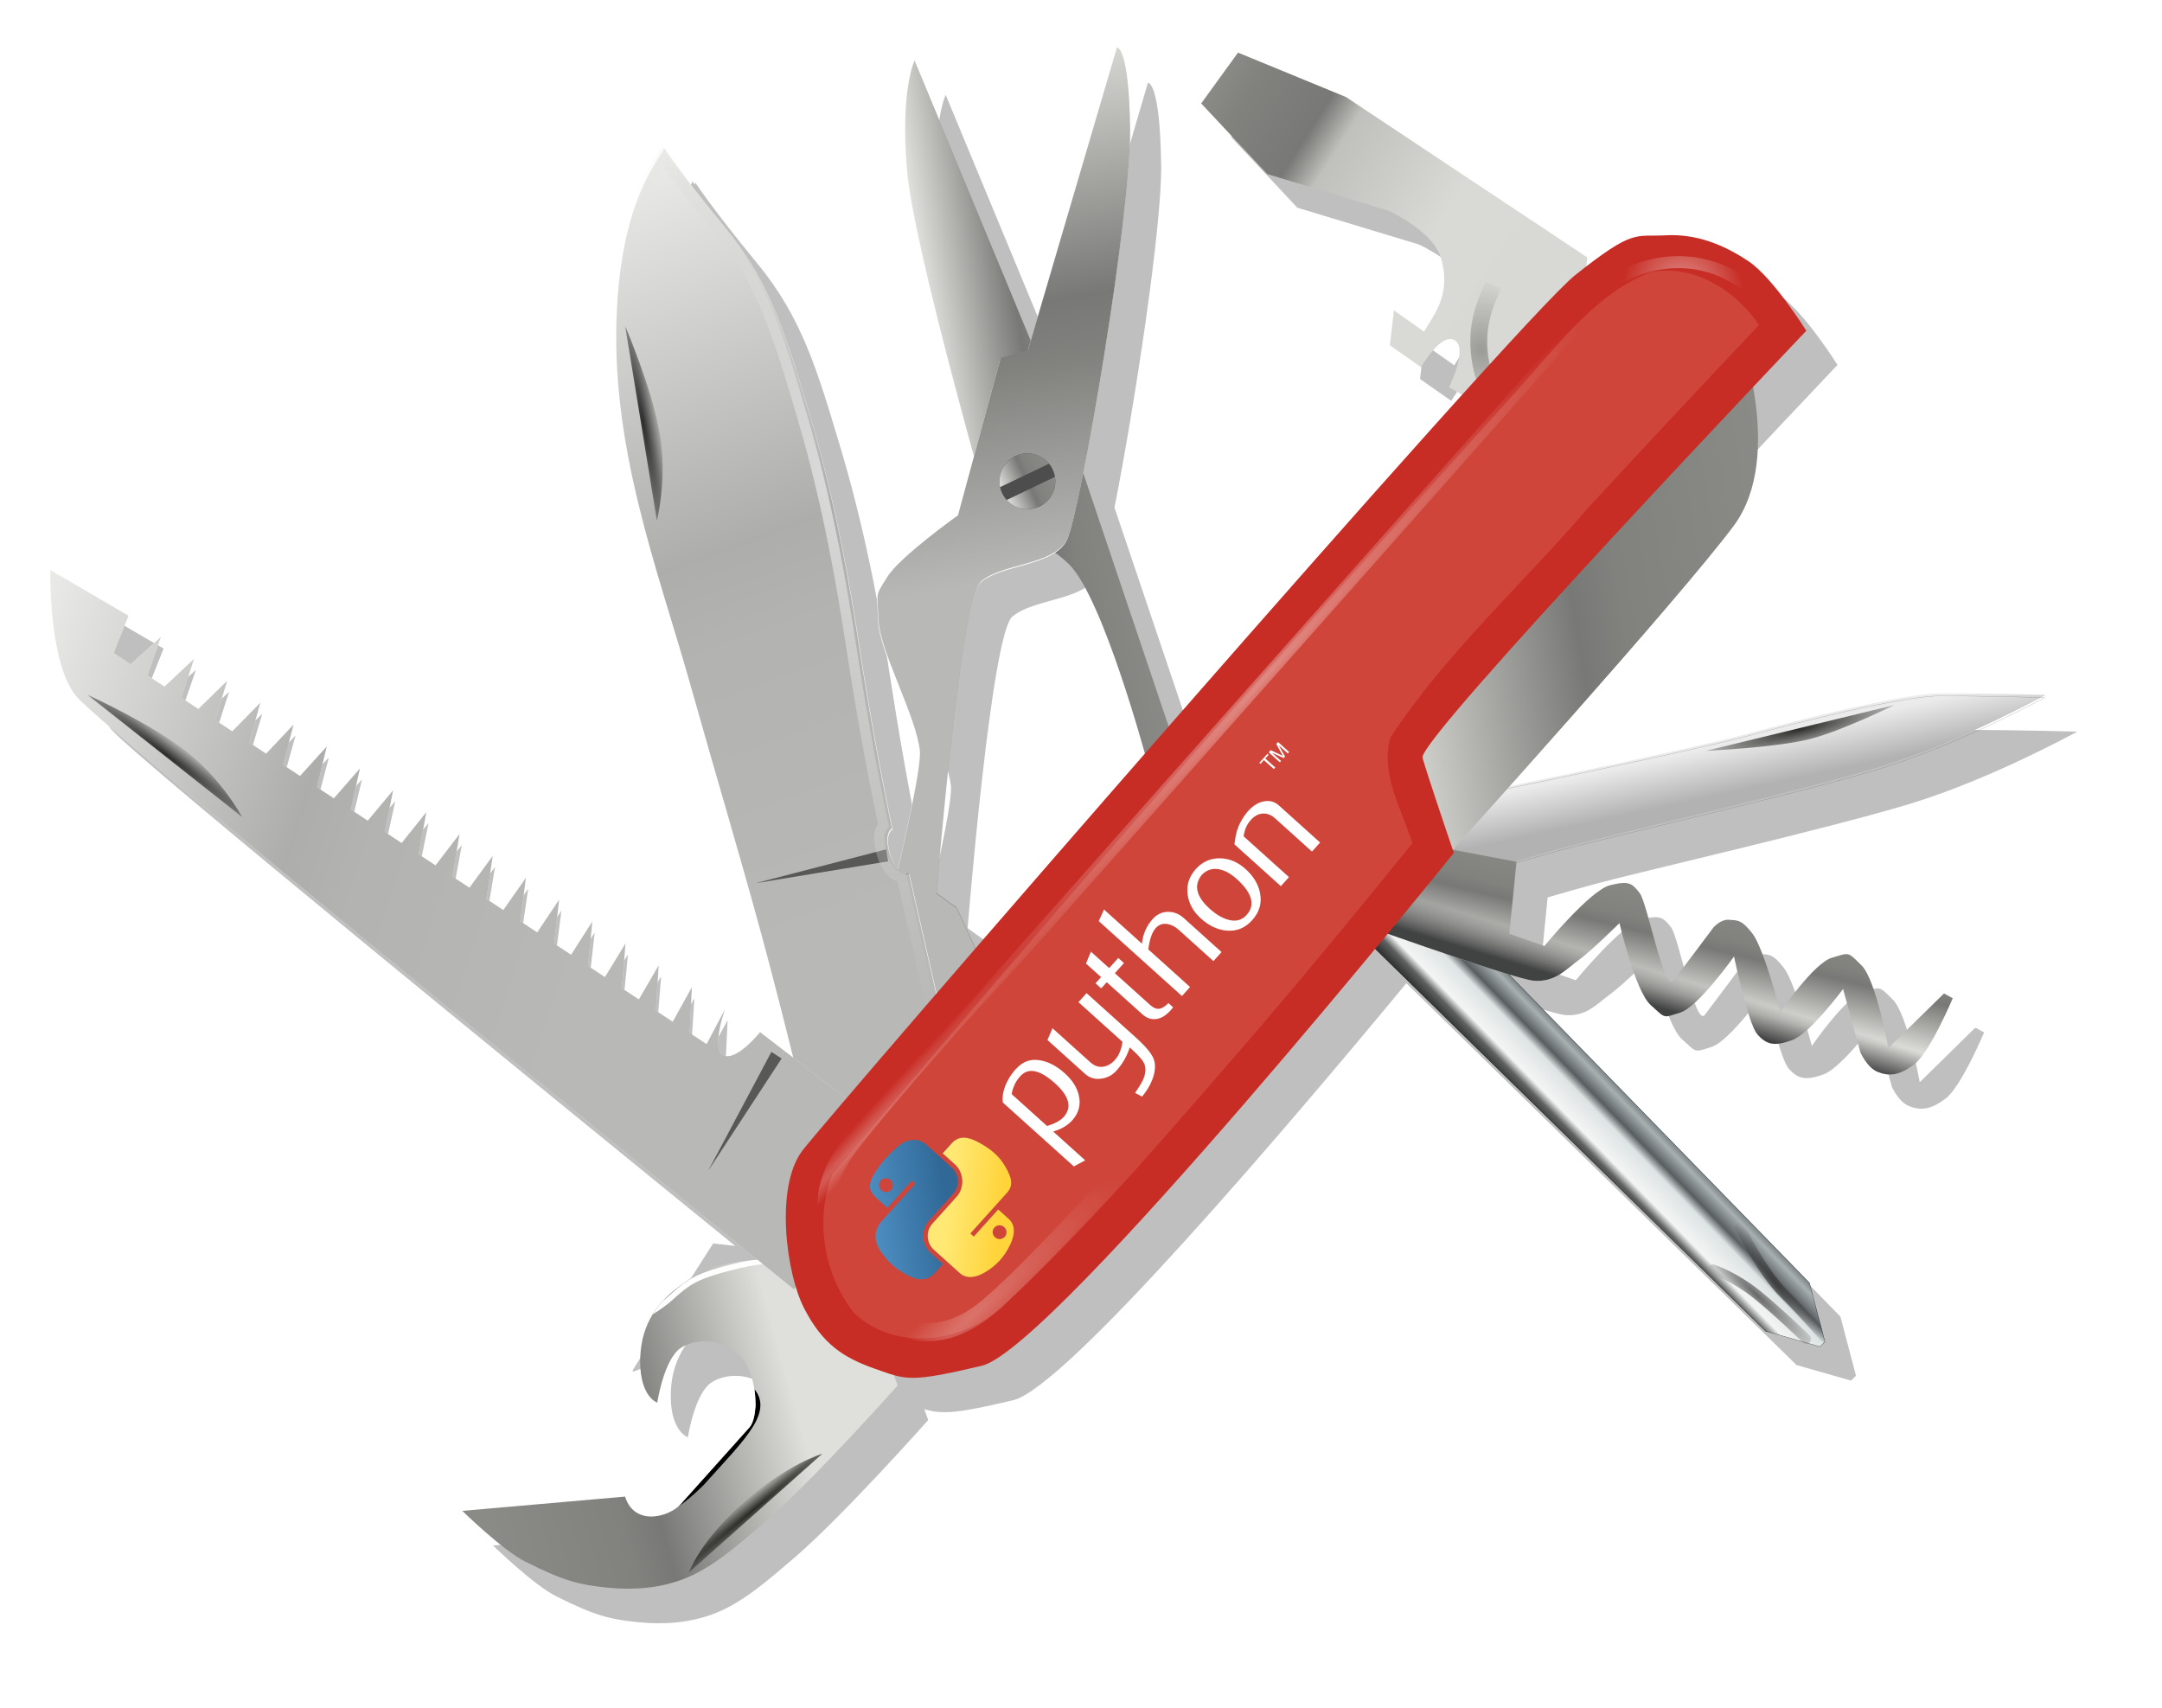 <?xml version="1.0" encoding="UTF-8"?>
<svg version="1.1" viewBox="0 0 338 267" xmlns="http://www.w3.org/2000/svg" xmlns:xlink="http://www.w3.org/1999/xlink">
 <defs>
  <path id="e" d="m452.88-150.77 2.672-114.7 5.755-10.072h1.439l6.167 10.894v113.26z" fill="none" stroke="#000" stroke-width=".1"/>
  <path id="f" d="m445.16-168.31s13.67-7.545 17.162-11.321c3.492-3.776 29.974-33.402 36.377-41.535 6.403-8.133 19.5-24.109 25.318-28.464 5.818-4.355 16.581-11.903 16.581-11.903s-7.865 17.144-17.471 30.216c-9.605 13.072-34.925 42.699-40.164 49.38-5.239 6.681-17.173 22.658-17.173 22.658z" fill="none" stroke="#3d3d3d" stroke-width=".1"/>
  <path id="B" d="m255.92-106.89 1.233 26.414 2.364-.308z" fill="#585856" filter="url(#a)"/>
  <linearGradient id="aa" x1="26.649" x2="135.67" y1="20.604" y2="114.4" gradientTransform="matrix(.08 -.089 .09 .081 126.65 190.48)" gradientUnits="userSpaceOnUse">
   <stop style="stop-color:#5a9fd4" offset="0"/>
   <stop style="stop-color:#306998" offset="1"/>
  </linearGradient>
  <linearGradient id="ab" x1="150.96" x2="112.03" y1="192.35" y2="137.27" gradientTransform="matrix(.08 -.089 .09 .081 126.65 190.48)" gradientUnits="userSpaceOnUse">
   <stop style="stop-color:#ffd43b" offset="0"/>
   <stop style="stop-color:#ffe873" offset="1"/>
  </linearGradient>
 </defs>
 <defs>
  <linearGradient id="b">
   <stop stop-color="#dfe0db" offset="0"/>
   <stop stop-color="#787976" offset=".494"/>
   <stop stop-color="#81817e" offset=".608"/>
   <stop stop-color="#8a8a87" offset="1"/>
  </linearGradient>
  <linearGradient id="c">
   <stop stop-color="#2c2c2c" offset="0"/>
   <stop stop-color="#2c2c2c" stop-opacity="0" offset="1"/>
  </linearGradient>
  <linearGradient id="d">
   <stop stop-color="#fff" offset="0"/>
   <stop stop-color="#fff" stop-opacity="0" offset="1"/>
  </linearGradient>
  <linearGradient id="ae" x1="284.13" x2="313.06" y1="-59.311" y2="4.933" gradientTransform="rotate(-1.146 392.35 2587.7)" gradientUnits="userSpaceOnUse" xlink:href="#b"/>
  <linearGradient id="m" x1="1221.4" x2="1277.1" y1="629.02" y2="629.02" gradientTransform="matrix(.483 -.078 .078 .483 -428.38 132.05)" gradientUnits="userSpaceOnUse" xlink:href="#b"/>
  <linearGradient id="n" x1="1267.6" x2="1268.1" y1="511.85" y2="682.36" gradientUnits="userSpaceOnUse">
   <stop stop-color="#dfe0db" offset="0"/>
   <stop stop-color="#787976" offset=".494"/>
   <stop stop-color="#81817e" offset=".608"/>
   <stop stop-color="#8a8a87" stop-opacity=".604" offset="1"/>
  </linearGradient>
  <linearGradient id="o" x1="378.54" x2="395.58" y1="-160.54" y2="-160.54" gradientTransform="translate(66.382 -76.425)" gradientUnits="userSpaceOnUse">
   <stop stop-color="#2b2b29" offset="0"/>
   <stop stop-color="#393b3a" offset=".074"/>
   <stop stop-color="#5f6160" offset=".179"/>
   <stop stop-color="#f3f5f4" offset=".289"/>
   <stop stop-color="#dde3e3" offset=".579"/>
   <stop stop-color="#585d60" offset=".696"/>
   <stop stop-color="#a8b0b2" offset=".885"/>
   <stop stop-color="#6c7477" offset="1"/>
  </linearGradient>
  <linearGradient id="v" x1="402.33" x2="409.3" y1="-140.99" y2="-134.88" gradientTransform="translate(18.605 2.326)" gradientUnits="userSpaceOnUse">
   <stop stop-color="#ebebeb" offset="0"/>
   <stop stop-color="#b2b2b2" offset="1"/>
  </linearGradient>
  <linearGradient id="z" x1="1401.3" x2="1414.6" y1="838.13" y2="806.52" gradientTransform="matrix(.483 -.078 .078 .483 -428.38 132.05)" gradientUnits="userSpaceOnUse" xlink:href="#b"/>
  <linearGradient id="bb" x1="113.61" x2="270.36" y1="-89.401" y2="-81.178" gradientUnits="userSpaceOnUse" xlink:href="#b"/>
  <linearGradient id="aw" x1="509.22" x2="602.24" y1="-94.138" y2="-95.93" gradientUnits="userSpaceOnUse">
   <stop stop-color="#d8d8d4" offset="0"/>
   <stop stop-color="#d9dad5" offset=".324"/>
   <stop stop-color="#c0c1bc" offset=".647"/>
   <stop stop-color="#787976" offset=".732"/>
   <stop stop-color="#81817e" offset=".914"/>
   <stop stop-color="#8a8a87" offset="1"/>
  </linearGradient>
  <linearGradient id="at" x1="933.84" x2="989.59" y1="574.78" y2="772.8" gradientUnits="userSpaceOnUse" xlink:href="#b"/>
  <linearGradient id="aq" x1="1342.5" x2="1478.1" y1="715.25" y2="715.25" gradientTransform="matrix(.483 -.078 .078 .483 -428.38 132.05)" gradientUnits="userSpaceOnUse">
   <stop stop-color="#dfe0db" offset="0"/>
   <stop stop-color="#787976" offset=".494"/>
   <stop stop-color="#81817e" offset=".608"/>
   <stop stop-color="#8a8a87" offset="1"/>
  </linearGradient>
  <linearGradient id="ap" x1="334.33" x2="335.85" y1="435.99" y2="430.99" gradientUnits="userSpaceOnUse">
   <stop stop-color="#414242" offset="0"/>
   <stop stop-color="#414242" stop-opacity="0" offset="1"/>
  </linearGradient>
  <linearGradient id="ag" x1="233.04" x2="250.1" y1="620.35" y2="620.35" gradientUnits="userSpaceOnUse" xlink:href="#b"/>
  <filter id="af" x="-.042" y="-.056" width="1.084" height="1.112" color-interpolation-filters="sRGB">
   <feGaussianBlur stdDeviation="10.92"/>
  </filter>
  <filter id="k" x="-.128" y="-.103" width="1.256" height="1.207" color-interpolation-filters="sRGB">
   <feGaussianBlur stdDeviation=".856"/>
  </filter>
  <filter id="l" x="-.195" y="-.074" width="1.391" height="1.138" color-interpolation-filters="sRGB">
   <feGaussianBlur stdDeviation="1.423"/>
  </filter>
  <filter id="q" x="-.161" y="-.021" width="1.323" height="1.041" color-interpolation-filters="sRGB">
   <feGaussianBlur stdDeviation="1.056"/>
  </filter>
  <filter id="s" x="-.443" y="-.05" width="1.885" height="1.1" color-interpolation-filters="sRGB">
   <feGaussianBlur stdDeviation=".227"/>
  </filter>
  <filter id="u" x="-.393" y="-.063" width="1.787" height="1.126" color-interpolation-filters="sRGB">
   <feGaussianBlur stdDeviation=".203"/>
  </filter>
  <filter id="y" x="-.038" y="-.036" width="1.077" height="1.072" color-interpolation-filters="sRGB">
   <feGaussianBlur stdDeviation="1.483"/>
  </filter>
  <filter id="a" x="-2775.3" y="-377.99" width="5551.4" height="756.98" color-interpolation-filters="sRGB">
   <feGaussianBlur stdDeviation=".375"/>
  </filter>
  <filter id="ax" x="-.03" y="-.12" width="1.056" height="1.237" color-interpolation-filters="sRGB">
   <feGaussianBlur stdDeviation="1.178"/>
  </filter>
  <filter id="au" x="-.059" y="-.211" width="1.16" height="1.492" color-interpolation-filters="sRGB">
   <feGaussianBlur stdDeviation=".563"/>
  </filter>
  <filter id="ao" x="-.023" y="-.026" width="1.045" height="1.051" color-interpolation-filters="sRGB">
   <feGaussianBlur stdDeviation="3.206"/>
  </filter>
  <filter id="Q" x="-.052" y="-.164" width="1.072" height="1.453" color-interpolation-filters="sRGB">
   <feGaussianBlur stdDeviation=".382"/>
  </filter>
  <filter id="ak" x="-.018" y="-4.93" width="1.037" height="10.86" color-interpolation-filters="sRGB">
   <feGaussianBlur stdDeviation=".778"/>
  </filter>
  <filter id="ai" x="-.049" y="-.075" width="1.125" height="1.123" color-interpolation-filters="sRGB">
   <feGaussianBlur stdDeviation=".38"/>
  </filter>
  <filter id="ah" x="-.072" y="-.072" width="1.144" height="1.144" color-interpolation-filters="sRGB">
   <feGaussianBlur stdDeviation=".526"/>
  </filter>
  <radialGradient id="ad" cx="229.37" cy="-39.348" r="2.554" gradientTransform="matrix(.992 -.123 2.789 22.424 111.49 871.3)" gradientUnits="userSpaceOnUse">
   <stop stop-color="#292a24" offset="0"/>
   <stop stop-color="#292a24" stop-opacity="0" offset="1"/>
  </radialGradient>
  <radialGradient id="r" cx="390.26" cy="-207.77" r="2.643" gradientTransform="matrix(1.255 -.148 .709 6.036 48.533 1104.3)" gradientUnits="userSpaceOnUse">
   <stop stop-color="#3d3d3d" offset="0"/>
   <stop stop-color="#3d3d3d" stop-opacity="0" offset="1"/>
  </radialGradient>
  <radialGradient id="t" cx="386.63" cy="-208.02" r="3.376" gradientTransform="matrix(.999 .042 -.258 6.166 -53.396 1059.7)" gradientUnits="userSpaceOnUse">
   <stop stop-color="#676767" offset="0"/>
   <stop stop-color="#676767" stop-opacity="0" offset="1"/>
  </radialGradient>
  <radialGradient id="w" cx="448.67" cy="-170.51" r="12.044" gradientTransform="matrix(.299 .25 -1.402 1.679 75.554 3.817)" gradientUnits="userSpaceOnUse">
   <stop stop-color="#2b2b29" offset="0"/>
   <stop stop-color="#2b2b29" stop-opacity="0" offset="1"/>
  </radialGradient>
  <radialGradient id="ba" cx="163.21" cy="-101.3" r="19.117" gradientTransform="matrix(-1.917 .237 -.022 -.177 473.81 -157.82)" gradientUnits="userSpaceOnUse" xlink:href="#c"/>
  <radialGradient id="az" cx="220.1" cy="-88.253" r="100.91" gradientTransform="matrix(1.056 -.109 .031 .303 -9.576 -99.122)" gradientUnits="userSpaceOnUse">
   <stop stop-color="#d9d9d9" offset="0"/>
   <stop stop-color="#d9d9d9" stop-opacity="0" offset="1"/>
  </radialGradient>
  <radialGradient id="av" cx="526.36" cy="-69.049" r="17.113" gradientTransform="matrix(.923 -.412 .357 .8 64.973 199.26)" gradientUnits="userSpaceOnUse">
   <stop offset="0"/>
   <stop stop-opacity="0" offset="1"/>
  </radialGradient>
  <radialGradient id="as" cx="163.21" cy="-101.3" r="19.117" gradientTransform="matrix(.22 -3.143 -.29 -.02 882.19 1139.1)" gradientUnits="userSpaceOnUse" xlink:href="#c"/>
  <radialGradient id="ar" cx="1410.3" cy="715.25" r="67.27" gradientTransform="matrix(.483 -.078 .088 .545 -435.49 87.957)" gradientUnits="userSpaceOnUse">
   <stop stop-color="#4d4d4d" offset="0"/>
   <stop stop-color="#4d4d4d" stop-opacity="0" offset="1"/>
  </radialGradient>
  <radialGradient id="an" cx="186.57" cy="103.77" r="22.767" gradientTransform="matrix(1.447 .142 -.022 .226 -10.518 -41.382)" gradientUnits="userSpaceOnUse" xlink:href="#d"/>
  <radialGradient id="am" cx="188.9" cy="109.63" r="22.767" gradientTransform="matrix(1.997 0 0 .099 -172.42 122.86)" gradientUnits="userSpaceOnUse" xlink:href="#d"/>
  <radialGradient id="al" cx="299.27" cy="121.8" r="80.337" gradientTransform="matrix(1 0 0 .039 68.605 -30.612)" gradientUnits="userSpaceOnUse">
   <stop stop-color="#fff" offset="0"/>
   <stop stop-color="#fff" stop-opacity="0" offset="1"/>
  </radialGradient>
  <radialGradient id="aj" cx="502.34" cy="-101.24" r="14.008" gradientTransform="matrix(.69 .002 -.002 .729 116.18 55.785)" gradientUnits="userSpaceOnUse">
   <stop stop-color="#fbfbfb" offset="0"/>
   <stop stop-color="#fbfbfb" stop-opacity="0" offset="1"/>
  </radialGradient>
  <clipPath id="ac">
   <path d="m309.12 87.98-23.852-5.622s-14.738 22.054-20.585 33.916c-2.959 6.003-6.178 12.112-7.27 18.715-.894 5.4-.482 11.06.698 16.405 1.291 5.849 2.325 8.941 6.865 16.606 2.686 4.535 10.643 11.693 10.643 11.693l-2.093-35.262c-5.499-.978-4.853-8.681-2.893-11.636l11.479-17.31c1.656-2.498 8.719-3.455 12.352-.796 3.633 2.659 4.965 8.515 3.542 12.606-1.423 4.091-8.958 7.019-8.958 7.019s1.446 3.409 7.545 2.267c5.718-1.071 9.712-4.784 12.302-11.233.923-2.298 1.931-4.629 2.225-7.087 1.202-10.044-2-30.281-2-30.281z" fill="none" stroke="#000" stroke-width=".1"/>
  </clipPath>
  <clipPath id="p">
   <use stroke-width=".1" xlink:href="#e"/>
  </clipPath>
  <clipPath id="x">
   <use stroke-width=".1" xlink:href="#f"/>
  </clipPath>
  <clipPath id="ay">
   <path d="M147.69-160.65c1.374.275 4.77-9.625 27.085-17.953 25.514-9.521 51.404-7.629 74.659-8.21 23.256-.581 33.14-.581 50.581-1.163 17.442-.581 41.837-2.191 41.837-2.191l-2.302 30.098-41.743 3.194s.188-2.442-4.463-2.442c-4.651 0-4.857 1.915-4.857 1.915s-13.323 1.126-31.495 3.729c-8.568 1.227-28.817 4.581-50.851 4.821-16.288.178-26.914.341-39.705-4.892s-18.746-6.906-18.746-6.906z" fill="none" opacity=".602" stroke="#1f1f1f" stroke-width=".1"/>
  </clipPath>
 </defs>
 <g transform="translate(-62.558 -274.73)">
  <path transform="matrix(.483 -.078 .078 .483 -428.38 132.05)" d="M1237.6 525.97s-6.045 8.484-7.969 34.312c-1.276 17.133 3.304 63.816 6.562 93.594l-8.156 18.063s-20.455 10.103-25.406 15.812c-4.951 5.711-3.849 3.64-5 13.313-1.151 9.672 6.986 32.046 6.406 43.125-.21 4.023-5.854 18.937-12.906 36.25-.657-.993-1.24-2.477-1.562-4.75-1.065-7.514 2-8.281 2-8.281s-1.229-21.8-1.188-51.75c.01-7.06.198-18.941-.188-33.531-.048-1.823-.088-3.69-.156-5.594-.475-13.326-1.493-28.498-3.531-44.094-3.444-26.352-5.618-43.569-17-63.031s-15.438-28.688-15.438-28.688c.047.135.041.284-.031.469-.034.086-.129.212-.187.312-.342-.726-.656-1.375-.656-1.375.759 2.158-14.441 9.89-22.781 47.844-9.534 43.394-.544 84.802 3.844 122.5s6.631 53.662 9.688 81.969c1.332 12.332 2.654 26.708 3.719 39.156l-6.75-7.156s-8.973 8.11-12.719 5.437c-3.746-2.672 2.844-14.5 2.844-14.5l-7.625 10.125-4.781-4.406 3.031-14.312-7.812 9.938-4.781-4.406 3.219-14.156-8 9.781-4.781-4.406 3.406-13.969-8.187 9.594-4.781-4.406 3.625-13.781-8.406 9.406-4.781-4.406 3.812-13.594-8.594 9.219-4.781-4.406 4-13.438-8.781 9.063-4.781-4.406 4.188-13.25-8.969 8.875-4.781-4.406 4.406-13.062-9.188 8.687-4.781-4.406 4.594-12.875-9.375 8.5-4.781-4.406 4.781-12.719-9.563 8.344-4.781-4.406 4.969-12.531-9.75 8.156-4.781-4.406 5.156-12.344-9.938 7.969-4.781-4.406 5.375-12.156-10.156 7.781-4.781-4.406 5.562-12-10.344 7.625-4.781-4.406 5.75-11.812-10.531 7.438-4.781-4.406 5.938-11.625-10.719 7.25-4.781-4.406 6.156-11.438-10.937 7.062-4.781-4.406 6.594-11.031-22.375-18.406s-5.394 29.004 1.781 41.219c5.606 9.543 119.69 137.78 170.5 194.75l-6.844-1.906s-31.54 35.108-31.969 36.156c-.345.843 10.691-2.357 18.594-5.969-4.205 4.195-6.806 9.498-7.813 16.063-1.684 10.996 3.344 13.594 3.344 13.594s4.337-13.59 10.375-16.156c6.038-2.566 14.67-.176 18.594 6.375 3.924 6.553 2.53 19.294-1.156 22.281l-25.562 20.719c-4.36 3.534-15.713 4.697-17.156-5.219l-52.063-3.781s10.589 14.345 17.281 19.188c11.312 8.184 15.868 10.046 24.5 12.375 7.888 2.127 16.25 2.861 24.219 1.25 9.745-1.971 18.735-7.758 27.594-13.094 17.505-10.544 50.062-37.125 50.062-37.125l-.688-3.625c5.493 2.611 10.112 3.021 28.5 1.688 17.27-1.252 100.58-72.359 145.28-111.5l103.62 140.31 16.406 7.688 1.812-1.281-1.906-19.437-79.031-112.44c3.594 1.744 6.373 2.985 7.562 3.281 6.595 1.645 10.605-1.897 15.281-4.281 4.677-2.384 14.688-9.531 14.688-9.531s1.488 22.167 5.625 27.344c4.136 5.177 3.115 4.851 9.031 3.969 5.916-.883 19.781-14.938 19.781-14.938s.952 21.71 3.375 25.656c2.423 3.946 4.885 4.733 10.719 3.656 5.833-1.077 18.656-13.531 18.656-13.531l2.25 20.906s1.34 5.181 4.5 7.031c3.16 1.85 6.304 2.409 11.875-.563 5.571-2.971 15.5-18.906 15.5-18.906l-2.531-1.938-20.312 14.375s-.451-22.143-4.25-27.375c-3.799-5.232-3.142-4.705-9.031-3.969-5.889.736-18.906 14.406-18.906 14.406s-2.061-20.836-4.812-25.969c-2.752-5.133-4.13-5.024-6.781-5.656-2.651-.632-5.344 1.688-5.344 1.688s-11.614 11.262-15.25 14.688c-3.636 3.425-4.25-25.885-6.188-29.344-1.938-3.458-2.663-4.529-9.031-3.969-6.369.561-23.719 15.812-23.719 15.812l-10.469-5.656 5.813-21.906c5.794-.716 11.301-1.352 15.281-1.781 13.91-1.5 78.025-5.677 104.5-9.375 26.475-3.698 55.75-14.156 55.75-14.156s-21.294-4.017-33.125-5.875c-11.831-1.858-45.755 1.078-62.719 2.875-16.963 1.797-82.371 4.591-90.844 4.812-2.58.067-6.669-.571-11.094-1.5-.879-5.46-1.705-10.7-1.969-13-.693-6.05 142.78-115.19 142.78-115.19.001 0-7.753-18.408-14.656-24.844-6.904-6.436-15.02-11.371-24.844-12.406-9.246-.974-9.579-3.519-27.031 5.969l.906-3.25-68-62.875-31.812-19.531-14.219 14.188 17.281 25.625 36.438 17.781s13.175 8.709 14.156 17.813c.982 9.102-2.491 14.392-6.062 18.562-3.572 4.17-3.062 3.563-3.062 3.563l-8.438-8.25-3.062 10.812 8.75 8.5s8.096-10.067 11.969-6.75c3.872 3.318-4.156 14.5-4.156 14.5l4 3.313c-29.313 23.517-69.559 56.582-109.44 89.656l-14.062-84.219c11.306-30.469 29.272-85.969 32.188-105.75 3.926-26.64 0-26.531 0-26.531l-42 87.844-22.406-94.344zm19.281 162.44c1.33 1.278 2.643 2.738 3.875 4.438 8.351 11.52 13.596 57.497 14.25 63.5-22.822 18.952-44.049 36.664-63.469 52.938l-3.812-13.688-5.656-5.656s22.344-91.256 29.938-95.969c6.063-3.763 17.658-2.34 24.875-5.562z" filter="url(#af)" opacity=".5"/>
  <g transform="matrix(-.14 -.871 -.713 .115 173.11 742.22)">
   <g transform="rotate(32.995 279.55 -2.099)">
    <path d="m248.08-86.729-23.067 8.274s-.351 26.523 1.204 39.656c.787 6.646 1.415 13.523 4.094 19.655 2.191 5.016 5.619 9.539 9.519 13.379 4.268 4.202 6.819 6.233 14.801 10.19 4.722 2.341 15.294 4.012 15.294 4.012l-20.96-28.436c-5.145 2.175-8.798-4.639-8.763-8.184l.202-20.769c.029-2.997 5.431-7.646 9.926-7.394 4.495.252 8.801 4.437 9.836 8.644s-3.691 10.765-3.691 10.765 3.07 2.072 7.563-2.207c4.213-4.012 5.54-9.301 4.201-16.12-.477-2.43-.901-4.934-1.993-7.156-4.461-9.079-18.167-24.308-18.167-24.308z" fill="url(#ae)"/>
    <path d="m226.82-57.662 3.488 36.628s2.471-5.669 1.308-17.587c-1.163-11.919-4.796-19.041-4.796-19.041z" fill="url(#ad)"/>
   </g>
   <g transform="translate(-9.884 -178.2)" clip-path="url(#ac)" fill="none">
    <path d="M270.93 137.5s-2.972.047 2.762-9.884c7.122-10.756 11.195-18.52 15.846-12.996 4.651 5.523-18.608 22.88-18.608 22.88z" filter="url(#k)" stroke="#000"/>
    <path d="m313.23 82.703-4.104 5.277s2.215 14.636 1.633 24.084c-.581 9.448-1.308 11.192-3.779 15.843-2.471 4.651-5.378 16.279-4.796 15.988.581-.291 20.058-21.657 20.058-21.657z" filter="url(#l)" stroke="#fff"/>
   </g>
  </g>
  <path d="M205.54 284.18s-2.265 4.58-1.183 17.206 13.957 57.105 13.957 57.105 6.134-.764 11.408 4.492c5.274 5.256 11.98 30.12 11.98 30.12l4.684-1.477-16.086-47.709z" fill="url(#m)"/>
  <path d="m194.13 445.92s12.756-48.307 12.174-53.702c-0.583-5.396-6.255-15.579-6.452-20.341-0.197-4.761-0.563-3.679 1.384-6.823 1.947-3.144 11.041-9.615 11.041-9.615l6.669-24.579 4.276-1.249 13.919-47.293s1.888-0.356 2.067 12.817-7.794 59.805-9.828 63.983c-2.035 4.178-10.177 3.783-13.477 6.65s-6.978 48.692-6.978 48.692l3.167 2.287 4.31 9.378-20.92 22.96z" fill="#fff"/>
  <path transform="matrix(.483 -.078 .078 .483 -428.38 132.05)" d="M1154 835.89s41.459-93.325 42.039-104.4c.58-11.079-7.552-33.471-6.401-43.144 1.151-9.672.062-7.607 5.013-13.317 4.951-5.71 25.407-15.809 25.407-15.809l21.455-47.427 9.034-1.129 43.474-90.901s3.926-.105 0 26.536-35.186 118.14-40.651 125.91c-5.465 7.768-21.766 4.321-29.359 9.034s-29.924 95.982-29.924 95.982l5.646 5.646 5.646 20.326-49.685 39.522z" fill="url(#n)"/>
  <g transform="matrix(.547 -.533 -.533 -.547 15.598 570.12)">
   <path transform="translate(-65.466 75.988)" d="m445.42-174.58 2.672-114.7 5.755-10.072h1.439l6.167 10.894v113.26z" fill="url(#o)"/>
   <use transform="translate(-72.92 52.18)" clip-path="url(#p)" filter="url(#q)" xlink:href="#e"/>
   <path d="M390.26-225.29s.581 7.994.436 14.68c-.145 6.686 3.052 16.279 3.052 16.279" fill="none" filter="url(#s)" stroke="url(#r)" stroke-linecap="round" stroke-linejoin="round" stroke-width="2"/>
   <path d="M387.5-220.2s-.247 8.118-.872 13.372c-.727 6.105-2.907 10.174-2.907 10.174" fill="none" filter="url(#u)" stroke="url(#t)" stroke-linecap="round" stroke-linejoin="round" stroke-width="2"/>
  </g>
  <g transform="rotate(36.58 -461.47 311.06) scale(.489)">
   <g transform="translate(-266.02 62.761) scale(1.648)">
    <path d="m387.79-110.76s13.663-7.558 17.151-11.337c3.488-3.779 29.942-33.43 36.337-41.57 6.395-8.139 19.477-24.128 25.291-28.488 5.814-4.361 16.57-11.919 16.57-11.919s-7.849 17.151-17.442 30.233c-9.593 13.081-34.884 42.733-40.116 49.419-5.233 6.686-17.151 22.674-17.151 22.674z" fill="url(#v)"/>
    <path d="m460.72-184.99-24.088 28.947s10.892-8.895 14.985-14.029c4.093-5.135 9.104-14.918 9.104-14.918z" fill="url(#w)"/>
   </g>
   <use transform="translate(-360.38 158.22) scale(1.648)" clip-path="url(#x)" filter="url(#y)" opacity=".5" xlink:href="#f"/>
  </g>
  <path d="M271.33 417.81s27.693 9.957 31.007 10.238c3.314.281 4.982-1.732 7.055-3.248 2.073-1.516 6.347-5.756 6.347-5.756s2.457 10.597 4.858 12.775c2.401 2.178 1.883 2.092 4.671 1.205 2.789-.887 8.382-8.755 8.382-8.755s2.158 10.416 3.635 12.133c1.478 1.717 2.734 1.912 5.467.937 2.734-.975 7.946-7.985 7.946-7.985l2.718 9.915s1.059 2.398 2.73 3.046c1.67.648 3.224.673 5.683-1.196s6.017-10.332 6.017-10.332l-1.368-.747-8.698 8.526s-1.936-10.666-4.178-12.897c-2.243-2.231-1.884-2.02-4.671-1.205-2.787.814-8.015 8.428-8.015 8.428s-2.623-9.904-4.353-12.169c-1.729-2.265-2.383-2.101-3.712-2.199s-2.447 1.234-2.447 1.234-4.73 6.34-6.22 8.278-4.081-12.178-5.287-13.697c-1.205-1.52-1.639-1.972-4.671-1.205-3.033.767-10.223 9.483-10.223 9.483l-5.485-1.914 1.125-11.246-11.544-2.184z" fill="url(#z)"/>
  <path d="M166.34 297.81c.534.983-6.21 5.912-7.282 24.894-1.226 21.703 6.339 40.993 11.395 58.861 5.056 17.867 7.393 25.403 11.074 38.838 3.681 13.435 8.223 32.414 8.223 32.414l22.402-8.872-7.436-32.58s-1.818.721-2.917-2.825.311-4.155.311-4.155-2.292-10.424-4.604-24.893c-1.09-6.822-3.322-23.053-8.349-39.909-3.716-12.46-6.105-20.6-13.119-29.114-7.014-8.514-9.698-12.658-9.698-12.658z" fill="#fff"/>
  <g transform="matrix(.236 .762 .762 -.236 201.72 192.57)">
   <path d="M112.79-81.395c1.374.275 4.77-9.625 27.085-17.953 25.514-9.521 51.404-7.629 74.659-8.21 23.256-.581 33.14-.581 50.581-1.163 17.442-.581 41.837-2.191 41.837-2.191l-2.302 30.098-41.743 3.194s.188-2.442-4.463-2.442c-4.651 0-4.857 1.915-4.857 1.915s-13.323 1.126-31.495 3.729c-8.568 1.227-28.817 4.581-50.851 4.821-16.288.178-26.914.341-39.705-4.892s-18.746-6.906-18.746-6.906z" fill="url(#bb)" opacity=".602"/>
   <use filter="url(#a)" xlink:href="#B"/>
   <path d="m144.09-98.981 38.233-5.344s-6.989 4.317-15.828 5.55c-8.839 1.233-22.405-.206-22.405-.206z" fill="url(#ba)"/>
   <path transform="translate(-35.332 78.78)" d="M147.69-160.65c1.374.275 4.77-9.625 27.085-17.953 25.514-9.521 51.404-7.629 74.659-8.21 23.256-.581 33.14-.581 50.581-1.163 17.442-.581 41.837-2.191 41.837-2.191l-2.302 30.098-41.743 3.194s.188-2.442-4.463-2.442c-4.651 0-4.857 1.915-4.857 1.915s-13.323 1.126-31.495 3.729c-8.568 1.227-28.817 4.581-50.851 4.821-16.288.178-26.914.341-39.705-4.892s-18.746-6.906-18.746-6.906z" clip-path="url(#ay)" fill="none" filter="url(#ax)" stroke="url(#az)" stroke-width="4"/>
  </g>
  <g transform="matrix(-.563 -.344 -.344 .563 559.32 547.79)">
   <path d="m505.52-104.65 68.605-2.616 27.326 4.361 1.163 14.826-22.093 6.105-29.07-7.558s-11.628-1.454-16.57 3.198c-4.942 4.651-5.523 9.302-5.523 13.372v3.488l8.721-.581-3.488 7.558-9.012.581s.291-9.593-3.488-9.593-4.651 10.174-4.651 10.174l-31.977-.581z" fill="url(#aw)"/>
   <path transform="rotate(-31.503 520.68 -53.959)" d="M508.95-71.034s7.692 1.578 13.198.16c7.646-1.97 12.175-5.857 16.326-11.453" fill="none" filter="url(#au)" opacity=".533" stroke="url(#av)" stroke-width="4"/>
  </g>
  <g transform="matrix(.269 -.408 .408 .269 -422.69 610.24)">
   <path d="M976.34 564.92s-25.012 15.637-29.157 29.184c-4.144 13.547-32.01 296.11-32.01 296.11l58.709 1.052 4.029-55.432s-12.039-1.13-12.604-5.697c-.565-4.566 12.604-7.721 12.604-7.721l-12.604 1.23v-6.492l12.604-7.456-12.604.965v-6.492l12.604-7.191-12.604.7v-6.492l12.604-6.926-12.604.435v-6.492l12.604-6.661-12.604.17v-6.492l12.604-6.396-12.604-.095v-6.492l12.604-6.131-12.604-.36v-6.492l12.604-5.867-12.604-.625v-6.492l12.604-5.602-12.604-.89v-6.492l12.604-5.337-12.604-1.155v-6.492l12.604-5.072-12.604-1.42v-6.492l12.604-4.807-12.604-1.685v-6.492l12.604-4.542-12.604-1.95v-6.492l12.604-4.277-12.604-2.215v-6.492l12.604-4.012-12.604-2.48v-6.492l12.604-3.747-12.604-2.745v-6.492l12.604-3.482-12.604-3.01v-6.492l12.604-3.217-12.604-3.274v-6.492l12.604-2.615z" fill="#fff"/>
   <path d="M976.34 564.92s-25.012 15.637-29.157 29.184c-4.144 13.547-32.01 296.11-32.01 296.11l58.709 1.052 4.029-55.432s-12.039-1.13-12.604-5.697c-.565-4.566 12.604-7.721 12.604-7.721l-12.604 1.23v-6.492l12.604-7.456-12.604.965v-6.492l12.604-7.191-12.604.7v-6.492l12.604-6.926-12.604.435v-6.492l12.604-6.661-12.604.17v-6.492l12.604-6.396-12.604-.095v-6.492l12.604-6.131-12.604-.36v-6.492l12.604-5.867-12.604-.625v-6.492l12.604-5.602-12.604-.89v-6.492l12.604-5.337-12.604-1.155v-6.492l12.604-5.072-12.604-1.42v-6.492l12.604-4.807-12.604-1.685v-6.492l12.604-4.542-12.604-1.95v-6.492l12.604-4.277-12.604-2.215v-6.492l12.604-4.012-12.604-2.48v-6.492l12.604-3.747-12.604-2.745v-6.492l12.604-3.482-12.604-3.01v-6.492l12.604-3.217-12.604-3.274v-6.492l12.604-2.615z" fill="url(#at)" opacity=".602"/>
   <use transform="matrix(.229 1.615 1.615 -.229 1045.7 408.6)" filter="url(#a)" xlink:href="#B"/>
   <path d="m949.57 596.84-5.404 62.75s6.429-11.759 7.674-26.266-2.271-36.485-2.271-36.485z" fill="url(#as)"/>
  </g>
  <path d="m281.28 390.68 7.613 17.766s36.507-40.475 44.715-51.53c8.208-11.055.548-30.954.548-30.954l-56.808 55.063z" fill="url(#ar)"/>
  <path d="m281.28 390.68 7.613 17.766s36.507-40.475 44.715-51.53c8.208-11.055.548-30.954.548-30.954l-56.808 55.063z" fill="url(#aq)"/>
  <path d="M271.33 417.81s27.693 9.957 31.007 10.238c3.314.281 4.982-1.732 7.055-3.248 2.073-1.516 6.347-5.756 6.347-5.756s2.457 10.597 4.858 12.775c2.401 2.178 1.883 2.092 4.671 1.205 2.789-.887 8.382-8.755 8.382-8.755s2.158 10.416 3.635 12.133c1.478 1.717 2.734 1.912 5.467.937 2.734-.975 7.946-7.985 7.946-7.985l2.718 9.915s1.059 2.398 2.73 3.046c1.67.648 3.224.673 5.683-1.196s6.017-10.332 6.017-10.332l-1.368-.747-8.698 8.526s-1.936-10.666-4.178-12.897c-2.243-2.231-1.884-2.02-4.671-1.205-2.787.814-8.015 8.428-8.015 8.428s-2.623-9.904-4.353-12.169c-1.729-2.265-2.383-2.101-3.712-2.199s-2.447 1.234-2.447 1.234-4.73 6.34-6.22 8.278-4.081-12.178-5.287-13.697c-1.205-1.52-1.639-1.972-4.671-1.205-3.033.767-10.223 9.483-10.223 9.483l-5.485-1.914 1.125-11.246-11.544-2.184z" fill="url(#ap)"/>
  <path d="M187.97 454.65c4.237-5.602 111.69-129.65 120.88-136.94 9.193-7.296 9.285-5.928 14.111-6.193 4.826-.265 9.131 1.494 12.967 4.065s9.026 10.856 9.026 10.856-60.812 63.889-60.006 66.757c.806 2.868 4.898 14.879 4.898 14.879s-62.481 77.495-73.812 80.176c-11.33 2.68-11.808 2.19-16.715.457-4.907-1.733-8.145-3.82-11.031-9.413-2.887-5.593-4.553-19.038-.316-24.64z" fill="#c72d25"/>
  <path transform="matrix(.483 -.078 .078 .483 -428.38 132.05)" d="M1450.8 617.84c-17.69 3.79-31.697 17.158-45.446 28.386-87.277 69.988-173.59 141.38-258.46 214.43-8.039 13.453-7.775 31.308-.312 44.844 11.659 15.341 35.789 15.189 50.125 3.562 32.746-22.089 62.654-48.072 93.019-73.363 19.174-16.323 38.207-33.062 56.981-49.887-1.669-11.182-6.595-23.43-1.625-34.375 21.879-23.972 49.557-41.658 74.276-62.577 20.93-16.406 41.938-32.695 63.068-48.86-5.53-12.123-17.685-22.813-31.625-22.156z" fill="#cf453a" filter="url(#ao)"/>
  <g fill="none">
   <path transform="matrix(.628 -.704 .697 .623 46.791 656.35)" d="m248.84 2.081s1.744 5.523 9.884 7.267c8.139 1.744 35.465 1.744 35.465 1.744" filter="url(#Q)" opacity=".502" stroke="url(#an)" stroke-width="3"/>
   <path transform="matrix(.628 -.704 -.697 -.623 160.54 681.58)" d="M191.86 126.74s1.744 5.523 9.884 7.267c8.139 1.744 62.791.872 62.791.872" filter="url(#Q)" opacity=".502" stroke="url(#am)" stroke-width="3"/>
   <path transform="matrix(.628 -.704 .697 .623 46.791 656.35)" d="m290.41-25.535 154.94-.581" filter="url(#ak)" opacity=".613" stroke="url(#al)" stroke-linecap="round" stroke-width="2"/>
   <path transform="matrix(.628 -.704 .697 .623 46.791 656.35)" d="m445.35-26.116c14.451-4.636 29.353 8.661 23.844 24.667" filter="url(#ai)" opacity=".7" stroke="url(#aj)" stroke-width="2"/>
  </g>
  <g transform="matrix(.449 -.215 .215 .449 -18.663 123.37)">
   <path transform="translate(4.738 15.992)" d="m245.6 604.36c0 4.844-3.927 8.772-8.772 8.772s-8.772-3.927-8.772-8.772 3.927-8.772 8.772-8.772 8.772 3.927 8.772 8.772z" fill="#4d4d4d" filter="url(#ah)"/>
   <path d="M241.57 611.59c-4.139 0-7.609 2.863-8.531 6.719h17.062c-.923-3.856-4.392-6.719-8.531-6.719zm-8.406 11.25c1.072 3.634 4.425 6.281 8.406 6.281s7.334-2.648 8.406-6.281h-16.812z" fill="url(#ag)"/>
  </g>
 </g>
 <path d="m164.94 169.36c-2.304-2.075-4.079-2.483-5.327-1.227-0.496 0.501-0.872 1.086-1.126 1.757-0.215 0.524-0.315 0.917-0.299 1.186l5.501 4.953c1.284-0.366 2.202-0.891 2.749-1.577 1.149-1.459 0.652-3.156-1.497-5.091zm1.555-1.535c1.171 1.054 1.895 2.204 2.171 3.452 0.32 1.403 3e-3 2.662-0.954 3.774-0.714 0.846-1.734 1.461-3.059 1.846l4.999 4.501-1.772 0.957-11.097-9.992c-0.075-0.487-0.051-1.004 0.067-1.551 0.267-1.279 0.933-2.525 2.001-3.737l0.038-2e-3c0.974-1.109 2.185-1.549 3.633-1.321 1.336 0.2 2.66 0.889 3.973 2.071z" style="fill:#fff;stroke-width:.213"/>
 <path d="m177.53 162.16c1.57 1.414 2.516 2.55 2.837 3.409 0.32 0.861 0.261 1.897-0.18 3.109-0.365 0.976-0.912 1.894-1.639 2.753l-1.098-0.567c0.65-0.954 1.073-1.657 1.27-2.108 0.384-0.892 0.451-1.68 0.208-2.365-0.201-0.555-0.848-1.322-1.942-2.307l-0.367-0.331c-0.43 1.359-1.122 2.565-2.074 3.621-0.625 0.694-1.394 1.111-2.307 1.244-1.01 0.163-1.881-0.085-2.614-0.745l-5.868-5.283 0.787-1.845 5.906 5.318c0.631 0.568 1.3 0.802 2.008 0.702s1.346-0.481 1.916-1.138c0.568-0.659 0.942-1.576 1.115-2.752l-6.89-6.204 1.269-1.41z" style="fill:#fff;stroke-width:.213"/>
 <path d="m183.4 157.48c-0.138 0.181-0.27 0.34-0.398 0.482-0.718 0.797-1.468 1.248-2.248 1.349-0.78 0.1-1.506-0.152-2.177-0.756l-5.553-5-0.869 0.966-0.887-0.799 0.869-0.966-2.355-2.121 0.767-1.86 2.857 2.572 1.426-1.584 0.887 0.799-1.426 1.584 5.514 4.965c0.529 0.476 1.032 0.672 1.506 0.585 0.4-0.081 0.852-0.375 1.353-0.879z" style="fill:#fff;stroke-width:.213"/>
 <path d="m190.97 148.84-1.269 1.41-5.442-4.9c-0.554-0.499-1.147-0.798-1.777-0.899-0.718-0.108-1.316 0.103-1.794 0.633-0.582 0.646-0.969 1.762-1.161 3.346l6.523 5.874-1.269 1.41-13.008-11.712 0.825-1.81 5.925 5.335c0.156-1.491 0.713-2.771 1.676-3.84 0.672-0.747 1.468-1.125 2.386-1.136 0.919-0.013 1.752 0.318 2.499 0.99z" style="fill:#fff;stroke-width:.213"/>
 <path d="m193.32 137.39c-0.885-0.797-1.768-1.287-2.648-1.474-1.063-0.237-1.992 0.047-2.783 0.848-1.302 1.626-0.889 3.395 1.233 5.306 0.973 0.876 1.931 1.448 2.875 1.712 1.204 0.335 2.172 0.085 2.903-0.755 1.385-1.563 0.859-3.442-1.58-5.637zm1.399-1.536c1.26 1.135 2.019 2.401 2.277 3.799 0.3 1.552-0.11 2.954-1.233 4.202-1.114 1.237-2.452 1.778-4.017 1.629-1.406-0.123-2.738-0.753-3.998-1.888-1.185-1.067-1.874-2.305-2.072-3.717-0.212-1.495 0.209-2.831 1.263-4.002 1.054-1.171 2.344-1.735 3.866-1.694 1.425 0.049 2.729 0.605 3.913 1.672z" style="fill:#fff;stroke-width:.213"/>
 <path d="m206.38 131.72-1.269 1.41-5.75-5.178c-0.631-0.568-1.294-0.821-1.99-0.761-0.695 0.061-1.322 0.413-1.876 1.057-0.59 0.681-0.945 1.515-1.065 2.501l7.083 6.378-1.269 1.41-7.258-6.535c0.14-1.343 0.426-2.437 0.86-3.281 0.411-0.795 0.839-1.437 1.279-1.926 0.301-0.335 0.617-0.62 0.949-0.858 0.627-0.438 1.27-0.675 1.931-0.708 0.734-0.04 1.371 0.184 1.912 0.671z" style="fill:#fff;stroke-width:.213"/>
 <path d="m138.47 181.09c-0.65 0.728-1.212 1.477-1.653 2.183-1.3 2.081-0.929 3.005 0.295 4.108l1.617 1.456 3.821-4.243 0.539 0.485-5.254 5.836c-1.11 1.233-1.341 2.98-0.235 4.588 1.265 1.845 2.258 2.77 4.312 3.883 1.528 0.829 3.071 0.915 4.182-0.318l1.314-1.459-1.939-1.746c-1.401-1.261-1.545-3.585-0.249-5.024l3.816-4.238c1.062-1.18 0.939-2.996-0.246-4.063l-4.04-3.638c-1.15-1.035-2.887-0.843-4.116 0.136-0.778 0.62-1.514 1.326-2.163 2.055zm-0.765 3.466c0.395-0.438 1.081-0.469 1.528-0.066 0.446 0.401 0.484 1.084 0.089 1.522-0.396 0.44-1.077 0.472-1.523 0.07-0.447-0.403-0.49-1.087-0.094-1.526z" style="fill:url(#aa);stroke-width:.213"/>
 <path d="m147.38 180.31 1.884 1.697c1.461 1.315 1.575 3.661 0.304 5.073l-3.816 4.238c-1.045 1.161-0.917 3.016 0.246 4.063l4.04 3.638c1.15 1.035 2.727 0.644 4.066-0.18 1.604-0.988 2.835-2.211 3.816-4.238 0.653-1.347 0.979-2.961-0.246-4.063l-1.617-1.456-3.816 4.238-0.539-0.485 5.726-6.36c1.11-1.233 0.664-2.467-0.241-4.059-0.93-1.64-2.225-2.772-4.312-3.883-1.502-0.801-2.95-1.05-4.061 0.185zm8.086 11.597c0.396-0.44 1.077-0.472 1.523-0.07 0.447 0.403 0.49 1.087 0.094 1.526-0.395 0.438-1.081 0.469-1.528 0.066-0.446-0.401-0.484-1.084-0.089-1.522z" style="fill:url(#ab);stroke-width:.213"/>
 <path d="m199.14 120.23 0.223-0.247-1.55-1.396 0.527-0.586-0.185-0.166-1.277 1.418 0.185 0.166 0.527-0.586 1.55 1.396m0.947-1.052 0.19-0.211-1.416-1.275 1.828 0.816 0.212-0.235-0.981-1.748 1.411 1.271 0.207-0.23-1.735-1.562-0.274 0.305 1.016 1.86-1.887-0.893-0.307 0.341 1.735 1.562" style="fill:#fff"/>
</svg>
